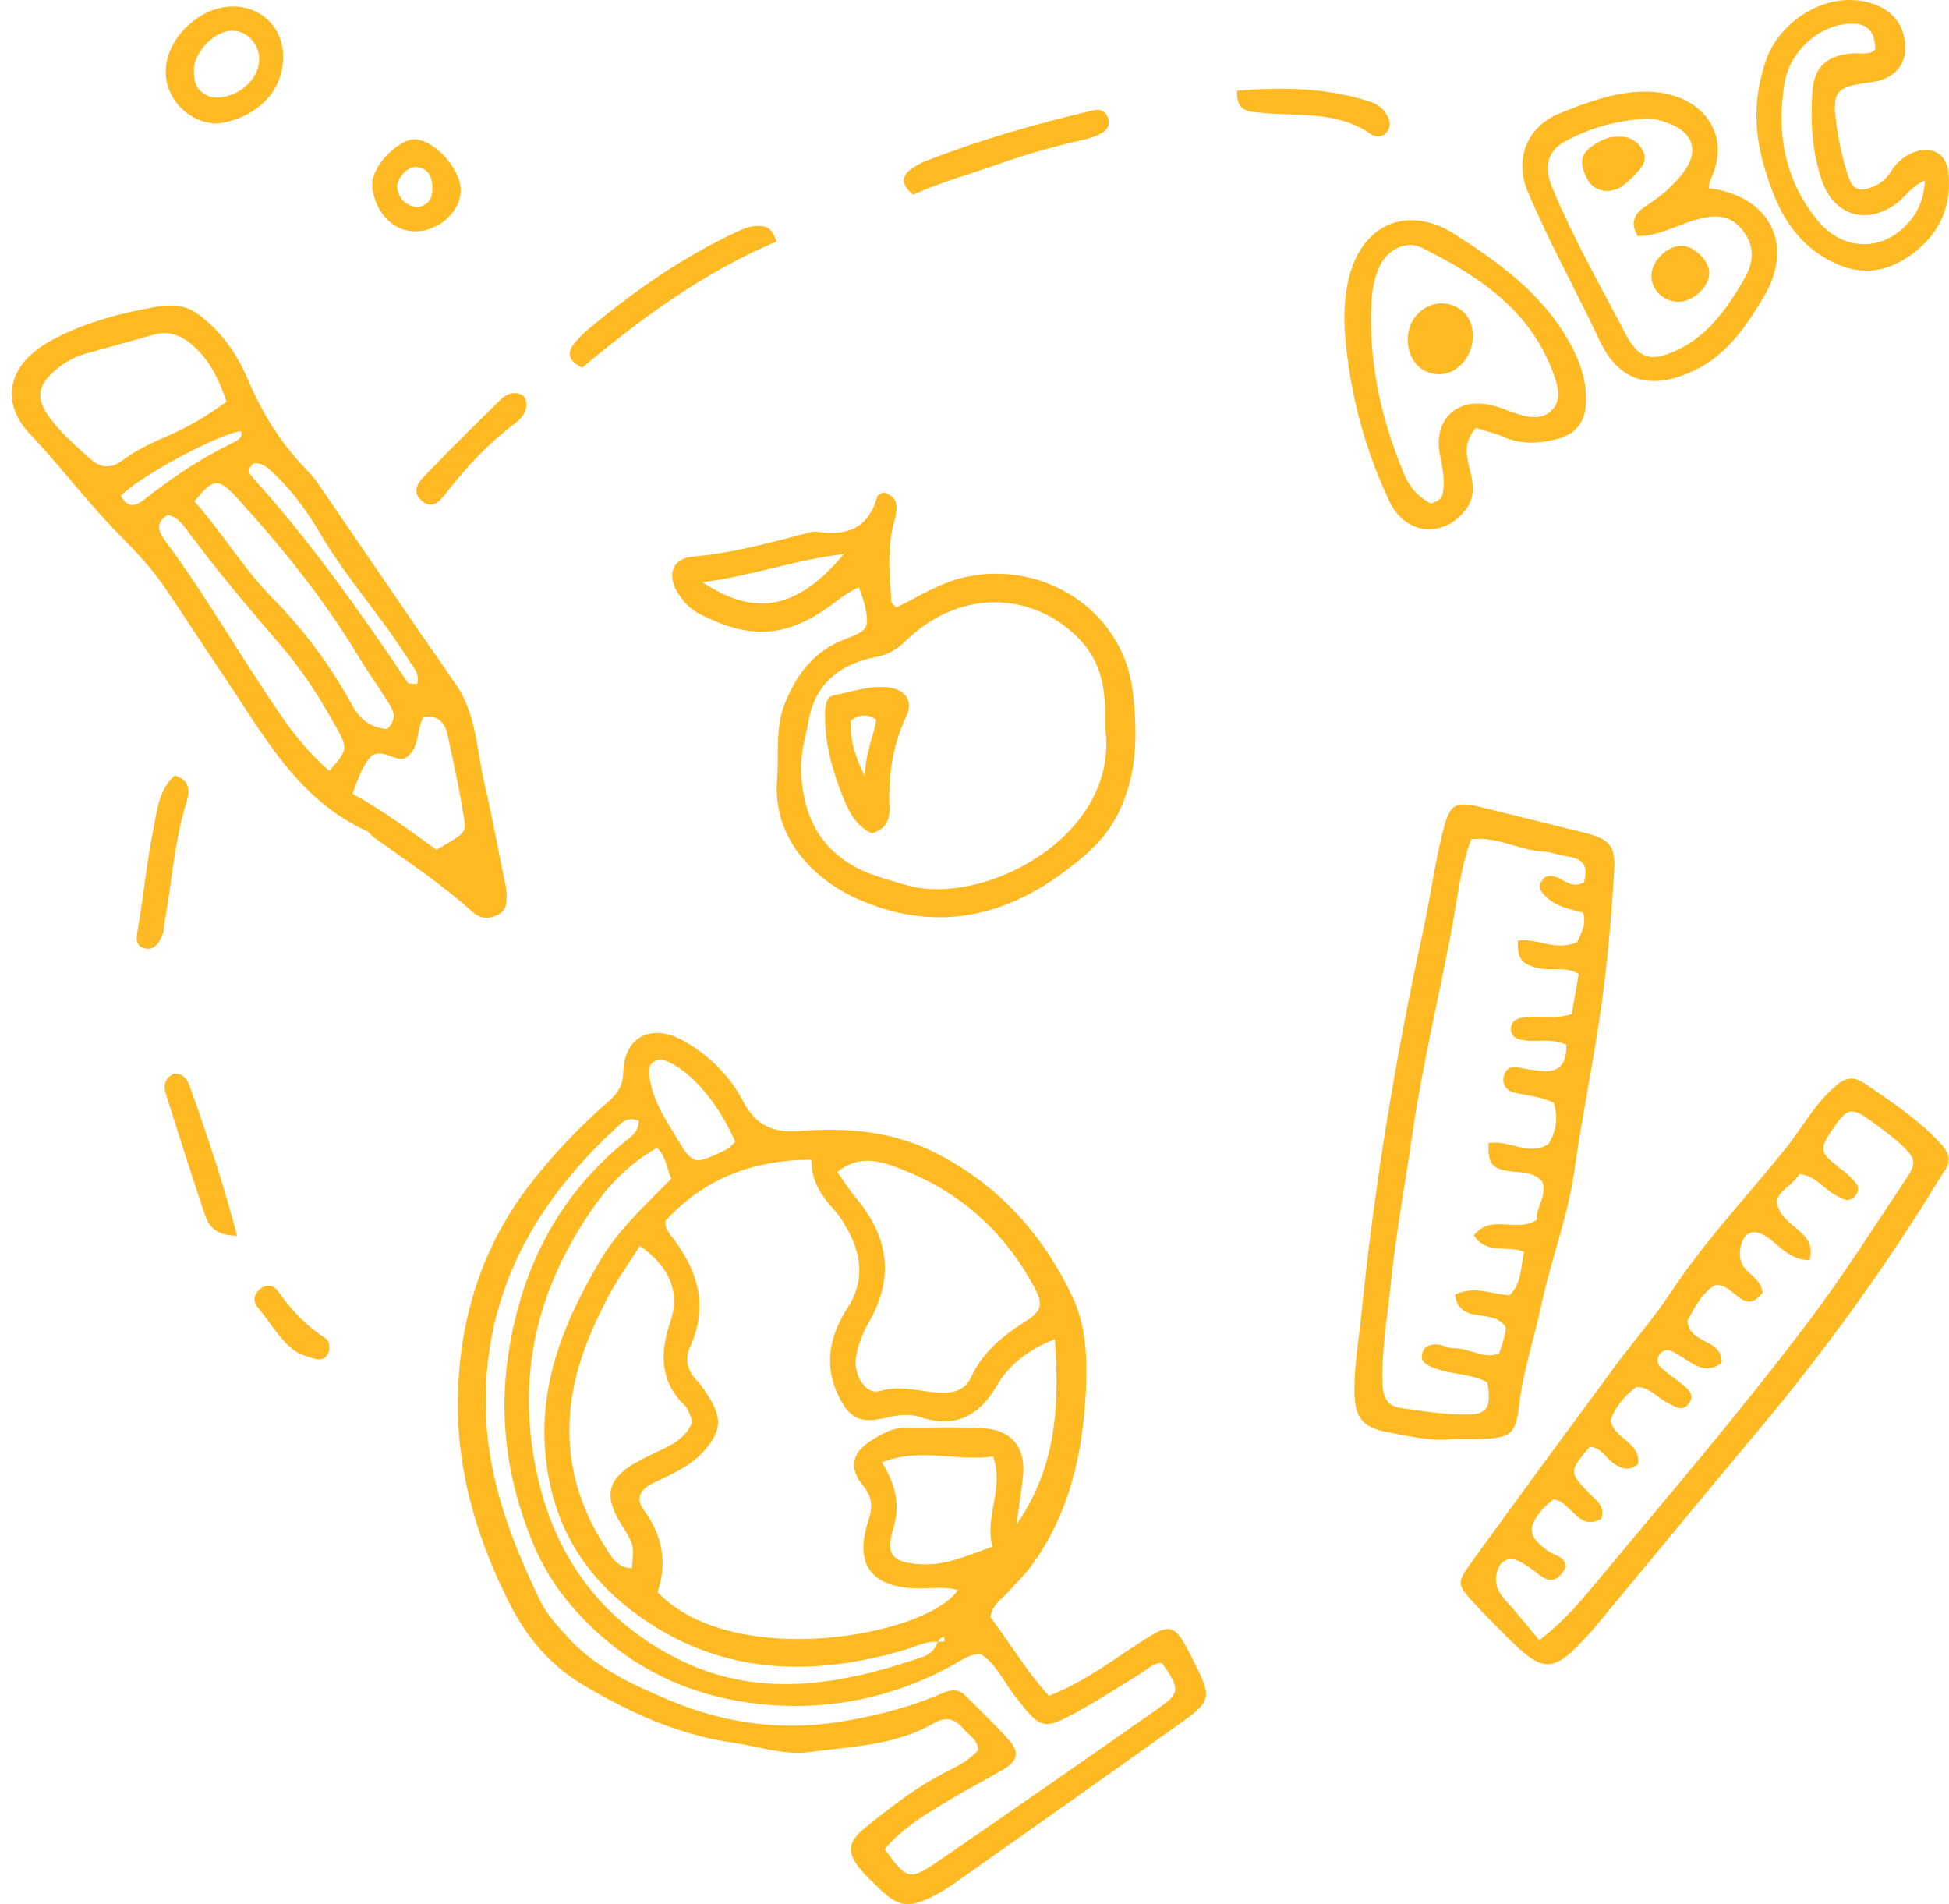 <?xml version="1.0" encoding="UTF-8" standalone="no"?><svg xmlns="http://www.w3.org/2000/svg" xmlns:xlink="http://www.w3.org/1999/xlink" fill="#ffb923" height="453" preserveAspectRatio="xMidYMid meet" version="1" viewBox="-2.8 0.0 463.7 453.0" width="463.7" zoomAndPan="magnify"><defs><clipPath id="a"><path d="M 106 245 L 285 245 L 285 452.988 L 106 452.988 Z M 106 245"/></clipPath><clipPath id="b"><path d="M 344 256 L 460.898 256 L 460.898 396 L 344 396 Z M 344 256"/></clipPath><clipPath id="c"><path d="M 415 0 L 460.898 0 L 460.898 65 L 415 65 Z M 415 0"/></clipPath></defs><g><g clip-path="url(#a)" id="change1_19"><path d="M 172.109 271.578 C 168.133 262.598 162.152 255.488 156.566 252.781 C 155.207 252.121 153.898 251.727 152.617 252.668 C 151.312 253.633 151.527 254.957 151.75 256.461 C 152.617 262.242 155.902 266.848 158.781 271.664 C 161.762 276.645 162.594 276.914 167.711 274.555 C 169.18 273.875 170.773 273.344 172.109 271.578 Z M 207.012 347.879 C 210.34 353.203 211.426 358.129 209.715 363.699 C 207.828 369.836 209.523 371.68 216.043 372.121 C 222.117 372.535 227.379 370.035 233.312 367.918 C 231.359 360.82 236.207 354.043 233.473 346.488 C 224.699 347.707 216.113 344.277 207.012 347.879 Z M 161.914 338.297 C 161.711 337.66 161.547 336.98 161.273 336.348 C 160.992 335.703 160.734 334.973 160.25 334.508 C 154.133 328.645 154.145 321.852 156.703 314.363 C 159.078 307.418 156.492 301.309 149.441 296.395 C 146.938 300.344 144.188 304.152 142.004 308.266 C 139.695 312.609 137.602 317.129 135.98 321.766 C 130.375 337.793 131.77 353.18 140.957 367.641 C 142.52 370.098 143.883 372.949 147.508 373.102 C 148.078 367.531 148.078 367.531 144.91 362.453 C 140.785 355.848 141.734 351.812 148.449 347.957 C 150.691 346.672 153.07 345.629 155.391 344.484 C 158.176 343.109 160.672 341.441 161.914 338.297 Z M 196.391 278.812 C 198.043 281.109 199.418 283.266 201.035 285.219 C 208.605 294.355 209.996 303.996 203.93 314.52 C 202.539 316.926 201.453 319.66 200.922 322.379 C 200.008 327.039 203.188 331.934 206.512 330.918 C 210.859 329.586 214.809 330.715 218.941 331.145 C 222.543 331.52 226.395 331.582 228.184 327.719 C 231 321.641 235.773 317.762 241.238 314.301 C 245.156 311.82 245.426 310.211 243.203 306.09 C 236.117 292.965 225.617 283.543 211.727 278.168 C 207.004 276.34 201.891 274.41 196.391 278.812 Z M 149.184 266.645 C 146.137 265.383 144.809 267.418 143.336 268.762 C 138.453 273.219 134.023 278.082 130 283.352 C 118.766 298.059 112.824 314.562 112.738 333.102 C 112.66 350.262 118.438 365.871 125.812 380.992 C 127.344 384.133 129.812 386.754 132.199 389.398 C 138.922 396.84 147.805 400.832 156.664 404.551 C 170.141 410.207 184.23 411.969 198.816 409.312 C 206.5 407.914 213.988 406.027 221.133 402.902 C 223.266 401.973 225.141 401.574 226.945 403.41 C 230.418 406.941 234.062 410.32 237.32 414.035 C 239.797 416.859 239.289 418.926 236.031 420.859 C 231.98 423.262 227.773 425.402 223.73 427.812 C 217.934 431.27 212.086 434.699 207.66 439.875 C 212.855 447.102 213.605 447.418 220.133 442.945 C 237.75 430.863 255.301 418.676 272.789 406.406 C 278.039 402.723 277.969 401.758 273.637 395.629 C 271.594 395.566 270.285 397.035 268.719 398.008 C 263.918 400.988 259.168 404.066 254.234 406.812 C 245.273 411.793 244.965 411.531 238.742 403.586 C 236.035 400.129 234.246 395.844 230.52 393.473 C 227.938 393.43 226.234 394.777 224.402 395.809 C 211.578 403.035 197.496 406.391 183.102 405.758 C 166.617 405.035 151.434 399.625 138.863 387.934 C 132.328 381.852 127.25 375.121 123.891 366.891 C 117.988 352.426 115.777 337.684 118.156 322.059 C 121.223 301.902 129.738 285.023 145.469 271.891 C 147.016 270.598 149.086 269.535 149.184 266.645 Z M 153.637 378.746 C 171.582 397.555 217.73 389.242 225.078 378.258 C 221.812 377.336 218.512 377.926 215.258 377.848 C 204.48 377.586 200.398 372.129 203.762 361.844 C 204.812 358.629 204.855 356.277 202.551 353.469 C 199.113 349.285 199.844 345.676 204.258 342.832 C 206.805 341.188 209.496 339.613 212.734 339.629 C 218.859 339.66 225 339.418 231.105 339.773 C 238.125 340.18 241.445 344.633 240.539 351.695 C 240.074 355.344 239.551 358.984 239.051 362.629 C 248.422 349.27 249.344 334.414 248.16 318.559 C 241.668 321.191 237.309 324.551 234.16 329.949 C 230.242 336.664 224.418 339.938 216.258 337.141 C 213.602 336.23 210.723 336.617 207.891 337.297 C 201.836 338.746 199.254 337.426 196.613 331.91 C 193.09 324.551 194.688 317.578 198.824 311.16 C 202.926 304.805 202.254 298.738 198.863 292.551 C 197.961 290.906 196.969 289.25 195.711 287.879 C 192.656 284.539 190.18 280.949 190.219 275.883 C 175.809 275.957 164.418 280.66 155.512 290.461 C 155.57 291.391 155.52 291.656 155.613 291.855 C 155.914 292.484 156.188 293.152 156.617 293.691 C 163.098 301.781 165.973 310.414 161.324 320.531 C 160.082 323.238 160.75 326.039 162.945 328.363 C 164.066 329.551 164.973 330.957 165.852 332.344 C 169.074 337.426 168.691 340.586 164.84 345.016 C 161.453 348.91 156.848 350.734 152.418 352.898 C 149.582 354.285 148.324 356.465 150.297 359.125 C 154.832 365.238 156.02 371.805 153.637 378.746 Z M 220.32 390.566 C 217.375 390.332 214.844 391.812 212.152 392.586 C 189.289 399.18 167.512 398.281 147.754 383.355 C 134.547 373.379 127.66 360.039 126.801 343.551 C 125.965 327.594 131.887 313.703 139.723 300.281 C 144.188 292.633 150.633 286.797 156.898 280.395 C 155.785 277.949 155.789 275.297 153.508 273.062 C 147.469 276.504 142.711 281.145 138.934 286.441 C 124.555 306.613 119.449 328.684 125.559 353.172 C 130.461 372.836 142.387 387.109 160.051 395.41 C 178.688 404.172 198.156 400.633 216.996 394.043 C 218.496 393.52 219.758 392.242 220.305 390.551 C 220.879 390.266 222.402 391.195 221.789 389.531 C 221.668 389.211 220.602 389.855 220.32 390.566 Z M 232.828 384.688 C 237.309 390.574 241.172 397.277 246.754 403.418 C 253.797 400.703 259.926 396.387 266.117 392.258 C 276.371 385.422 276.309 385.332 281.805 396.434 C 285.406 403.711 285.227 404.805 278.352 409.707 C 260.375 422.527 242.336 435.262 224.297 447.996 C 222.57 449.211 220.75 450.332 218.859 451.258 C 213.227 454.02 210.848 453.59 206.285 449.164 C 204.762 447.691 203.176 446.254 201.84 444.617 C 198.688 440.754 198.871 438.195 202.777 435.012 C 208.973 429.961 215.277 425.043 222.48 421.426 C 225.188 420.066 227.891 418.656 229.914 416.34 C 229.805 413.77 227.66 412.773 226.352 411.203 C 224.449 408.922 222.262 408.262 219.512 409.863 C 210.262 415.25 199.66 415.488 189.531 416.82 C 183.711 417.59 177.504 415.41 171.473 414.547 C 158.672 412.711 147.246 407.516 136.176 400.977 C 128.301 396.324 122.742 389.816 118.738 382.039 C 111.008 367.027 106.07 350.848 106.117 334.043 C 106.168 315.23 111.27 297.414 123.07 282.031 C 128.691 274.695 135.035 268.09 141.945 262.043 C 144.258 260.023 145.391 258.215 145.488 255.023 C 145.758 246.59 152.16 243.332 159.785 247.578 C 165.887 250.98 170.793 255.902 173.992 261.988 C 177.066 267.836 181.211 269.559 187.559 269.047 C 198.926 268.137 210.066 269.16 220.508 274.621 C 235.078 282.242 245.426 293.871 252.328 308.438 C 255.668 315.477 255.938 323.453 255.523 331.289 C 254.754 345.844 251.699 359.66 243.066 371.82 C 241.27 374.352 239.098 376.465 237.051 378.73 C 235.504 380.441 233.289 381.672 232.828 384.688" fill="inherit"/></g><g id="change1_1"><path d="M 25.938 117.961 C 27.695 121.051 29.598 120.328 31.426 118.891 C 38.109 113.629 45.133 108.926 52.812 105.215 C 53.766 104.754 55.008 104.125 54.547 102.566 C 49.578 103.031 30.305 113.305 25.938 117.961 Z M 96.473 162.699 C 97.062 160.09 95.656 158.977 94.824 157.621 C 88.297 147.031 79.785 137.82 73.473 127.082 C 70.488 122.004 67.113 117.246 62.867 113.133 C 61.207 111.523 59.613 109.859 57.352 110.297 C 56.141 111.555 56.414 112.609 56.992 113.246 C 70.875 128.535 82.742 145.344 94.254 162.43 C 94.492 162.781 95.527 162.602 96.473 162.699 Z M 81.09 188.844 C 88.152 192.664 94.605 197.555 101.07 202.141 C 107.828 198.211 108.168 198.156 107.609 194.684 C 106.523 187.961 105.098 181.293 103.645 174.641 C 103.035 171.859 101.367 170.047 97.965 170.551 C 96.129 173.668 97.277 178.223 93.426 180.434 C 90.848 181.055 88.664 178.176 85.602 179.723 C 83.617 181.914 82.422 184.945 81.09 188.844 Z M 75.539 183.371 C 79.836 178.547 79.953 178.055 77.457 173.508 C 73.594 166.477 69.316 159.695 64.078 153.617 C 56.551 144.879 49.105 136.09 42.223 126.828 C 40.895 125.035 39.531 123 37.102 122.48 C 34.172 124.32 34.785 126.324 36.391 128.488 C 46.211 141.73 54.363 156.074 63.664 169.66 C 67.09 174.66 70.887 179.395 75.539 183.371 Z M 89.281 173.445 C 92.125 170.68 90.496 168.609 89.293 166.656 C 87.191 163.254 84.797 160.027 82.746 156.594 C 74.488 142.793 64.441 130.363 53.652 118.516 C 49.109 113.523 47.906 113.746 43.453 119.281 C 50.039 126.621 55.094 135.234 62.055 142.305 C 69.539 149.902 75.867 158.363 80.949 167.715 C 82.816 171.152 85.324 173.074 89.281 173.445 Z M 51.109 95.504 C 49.434 90.773 47.559 86.738 44.438 83.48 C 41.582 80.5 38.277 78.375 33.82 79.609 C 28.406 81.113 22.996 82.641 17.574 84.117 C 14.551 84.941 11.992 86.57 9.719 88.645 C 6.301 91.758 5.875 94.785 8.465 98.578 C 11.262 102.672 15.043 105.887 18.691 109.172 C 20.965 111.223 23.484 111.672 26.297 109.535 C 29.656 106.984 33.52 105.27 37.402 103.559 C 42.094 101.492 46.57 98.902 51.109 95.504 Z M 43.523 74.184 C 49.305 78.137 53.309 83.613 56.016 89.953 C 59.273 97.586 63.398 104.582 69.086 110.641 C 70.371 112.012 71.715 113.367 72.773 114.906 C 83.711 130.809 94.5 146.809 105.543 162.637 C 110.52 169.77 110.547 178.188 112.402 186.129 C 114.168 193.672 115.559 201.305 117.105 208.898 C 117.34 210.051 117.656 211.203 117.711 212.367 C 117.809 214.504 117.863 216.672 115.379 217.762 C 113.23 218.703 111.422 218.559 109.562 216.887 C 102.23 210.27 93.988 204.844 85.988 199.094 C 85.422 198.688 85.035 197.953 84.426 197.676 C 67.984 190.184 59.961 174.918 50.531 160.965 C 45.789 153.945 41.199 146.82 36.434 139.816 C 33.258 135.148 29.418 131.082 25.422 127.047 C 17.992 119.543 11.688 111 4.379 103.316 C -2.836 95.727 -0.906 86.988 8.465 81.535 C 16.316 76.969 25.43 74.547 34.512 72.949 C 37.48 72.43 40.66 72.473 43.523 74.184" fill="inherit"/></g><g id="change1_2"><path d="M 369.844 248.539 C 366.52 246.992 363.402 247.836 360.398 247.547 C 358.684 247.379 356.84 247.031 356.691 245.035 C 356.504 242.531 358.555 242.113 360.523 241.938 C 363.984 241.629 367.547 242.488 371.133 241.219 C 371.715 237.902 372.27 234.754 372.805 231.695 C 369.539 229.781 366.352 231.016 363.406 230.367 C 359.242 229.453 358.223 228.223 358.312 223.762 C 362.887 223.078 367.402 226.438 372.441 224.098 C 373.25 222.137 374.754 220.023 373.828 217.117 C 370.793 216.277 367.723 215.754 365.375 213.645 C 364.133 212.527 362.809 211.273 364.07 209.445 C 365.02 208.074 366.367 208.184 367.84 208.797 C 369.695 209.574 371.383 211.363 374.02 209.906 C 375.094 206.465 374.188 204.25 370.086 203.73 C 368.23 203.496 366.43 202.691 364.582 202.609 C 358.742 202.344 353.43 198.875 347.207 199.648 C 344.68 206.414 343.996 213.422 342.719 220.301 C 339.676 236.672 335.695 252.863 333.289 269.359 C 331.531 281.422 329.305 293.43 328.07 305.539 C 327.262 313.465 325.828 321.367 326.133 329.426 C 326.254 332.594 327.465 334.492 330.348 334.926 C 335.445 335.695 340.594 336.484 345.727 336.52 C 351.191 336.555 352.008 335.008 351.086 328.871 C 347.117 326.664 342.398 327.086 338.262 325.379 C 336.633 324.703 335.016 323.938 335.566 321.926 C 336.07 320.066 337.836 319.641 339.594 319.879 C 340.742 320.035 341.867 320.766 342.988 320.727 C 346.664 320.602 350.066 323.402 353.863 322.023 C 354.68 319.531 355.438 317.355 355.434 315.809 C 352.641 310.863 344.441 315.508 343.348 307.973 C 348.113 305.723 352.203 307.941 356.324 308.129 C 359.402 305.16 358.945 301.34 359.793 297.793 C 355.73 296.137 350.719 298.535 347.879 293.852 C 352.004 288.613 358.098 293.422 362.855 290.164 C 362.547 287.266 365.391 284.52 364.109 281.02 C 361.926 278.664 359.004 278.996 356.234 278.598 C 352.035 277.996 351.211 276.777 351.32 271.969 C 356.059 270.973 360.836 275.184 365.605 272.176 C 367.527 269.016 367.969 265.691 366.828 262.34 C 363.719 260.812 360.641 260.645 357.664 259.988 C 355.652 259.543 354.332 257.969 355.062 255.746 C 355.664 253.906 357.152 253.504 359.07 254.039 C 360.633 254.48 362.301 254.586 363.93 254.762 C 368.191 255.227 369.965 253.137 369.844 248.539 Z M 342.695 342.348 C 337.934 342.949 332.629 341.715 327.332 340.699 C 321.242 339.535 319.52 337.223 319.438 331.047 C 319.355 324.922 320.465 318.875 321.074 312.828 C 324.188 282.031 329.199 251.516 335.82 221.254 C 337.52 213.484 338.512 205.547 340.473 197.812 C 342.199 191.02 343.316 190.441 350.379 192.215 C 358.117 194.156 365.871 196.031 373.613 197.957 C 380.188 199.594 381.645 200.977 381.223 207.633 C 380.555 218.156 379.66 228.695 378.207 239.137 C 376.363 252.355 373.605 265.449 371.734 278.668 C 370.18 289.668 366.094 299.98 363.828 310.773 C 362.188 318.57 359.555 326.121 358.664 334.121 C 357.867 341.285 356.523 342.145 349.062 342.34 C 347.18 342.391 345.293 342.348 342.695 342.348" fill="inherit"/></g><g clip-path="url(#b)" id="change1_20"><path d="M 363.43 390.191 C 370.023 385.078 373.906 380.121 377.965 375.254 C 394.828 355.008 411.957 334.988 427.812 313.926 C 435.895 303.191 443.066 291.848 450.523 280.691 C 453.297 276.539 453.07 275.664 449.438 272.246 C 447.395 270.324 445.066 268.684 442.801 267.004 C 437.734 263.25 436.746 263.426 433.324 268.453 C 429.992 273.352 430.09 274.059 434.566 277.617 C 435.488 278.352 436.469 279.027 437.289 279.863 C 438.59 281.184 440.316 282.547 438.453 284.609 C 436.949 286.273 435.453 285.102 434 284.371 C 431.137 282.926 429.301 279.723 425.285 279.305 C 423.668 281.973 420.262 283.355 419.914 285.789 C 420.734 292.195 429.691 292.512 427.738 299.773 C 423.035 299.754 420.719 296.465 417.746 294.359 C 414.453 292.023 411.902 293.062 411.254 296.957 C 410.926 298.922 411.281 300.633 412.719 302.164 C 414.129 303.668 416.145 304.762 416.566 307.516 C 411.938 313.539 409.469 304.695 405.082 305.805 C 401.98 307.691 400.285 311.273 398.633 314.234 C 399.09 319.805 407.066 318.438 406.82 324.223 C 404.145 326.199 401.812 325.668 399.473 324.164 C 398.086 323.273 396.703 322.371 395.266 321.574 C 394.121 320.941 392.934 321.051 392.105 322.117 C 391.281 323.18 391.414 324.465 392.344 325.309 C 393.898 326.727 395.684 327.887 397.312 329.227 C 398.77 330.426 400.566 331.727 399.004 333.867 C 397.449 336 395.629 334.578 393.984 333.762 C 391.52 332.531 389.738 329.957 386.48 329.941 C 383.703 332.109 381.414 334.684 380.383 337.938 C 381.316 342.387 387.66 343.156 386.906 348.293 C 384.688 350.117 382.855 349.379 380.98 348.055 C 379.133 346.746 378.109 344.184 375.363 344.234 C 370.465 350.129 370.488 350.105 375.203 355.164 C 376.73 356.805 379.176 358.031 378.172 361.293 C 372.691 364.461 371.121 357.23 366.801 356.684 C 365.988 357.395 365.027 358.066 364.277 358.926 C 360.367 363.414 360.723 365.699 365.754 369.117 C 367.227 370.121 369.473 370.266 369.766 372.688 C 368.227 375.754 366.262 377.02 363.148 374.441 C 361.887 373.395 360.508 372.453 359.082 371.637 C 356.352 370.062 354.059 371.086 353.309 374.156 C 352.688 376.672 353.562 378.688 355.281 380.586 C 357.973 383.551 360.477 386.688 363.43 390.191 Z M 460.773 275.988 C 460.832 277.535 459.77 278.535 459.039 279.734 C 446.211 300.844 431.793 320.805 415.953 339.758 C 402.559 355.785 389.266 371.898 375.93 387.973 C 375.629 388.336 375.285 388.664 374.973 389.012 C 366.754 398.062 364.449 398.137 355.844 389.543 C 353.012 386.719 350.188 383.875 347.48 380.93 C 344.09 377.238 343.844 376.406 346.711 372.445 C 358.121 356.656 369.668 340.965 381.23 325.289 C 385.688 319.242 390.676 313.562 394.805 307.312 C 402.867 295.113 412.91 284.547 422.027 273.219 C 425.559 268.832 428.277 263.82 432.32 259.828 C 435.988 256.203 437.707 255.535 441.516 258.191 C 447.465 262.348 453.629 266.312 458.598 271.738 C 459.723 272.965 460.879 274.145 460.773 275.988" fill="inherit"/></g><g id="change1_3"><path d="M 164.348 138.508 C 176.949 146.961 187.09 144.844 197.961 131.801 C 186.262 133.164 176.312 136.953 164.348 138.508 Z M 260.121 172.98 C 260.328 165.785 259.898 158.574 254.566 152.664 C 244.512 141.512 226.707 138.891 212.57 152.547 C 210.371 154.668 208.504 155.719 205.566 156.297 C 197.359 157.906 191.273 162.387 189.645 171.113 C 188.879 175.238 187.602 179.305 187.797 183.613 C 188.215 192.816 191.246 200.449 199.504 205.566 C 203.609 208.113 208.094 209.137 212.594 210.488 C 231.078 216.039 263.828 198.789 260.121 172.98 Z M 201.523 139.691 C 198.48 141.07 196.402 142.957 194.113 144.562 C 183.766 151.836 175.164 151.984 163.699 146.078 C 161.355 144.871 159.547 142.977 158.242 140.68 C 155.887 136.539 157.301 132.836 161.984 132.422 C 171.422 131.59 180.449 129.086 189.539 126.73 C 190.215 126.555 190.965 126.391 191.637 126.496 C 198.73 127.633 203.906 125.605 205.91 118.09 C 206.004 117.754 206.648 117.562 207.316 117.117 C 211.457 118.219 210.676 121.387 209.883 124.285 C 208.168 130.566 208.863 136.883 209.285 143.203 C 209.309 143.555 209.832 143.871 210.387 144.512 C 215.73 142.039 220.715 138.621 226.789 137.285 C 245.605 133.148 264.371 145.328 266.68 164.391 C 267.891 174.387 267.895 184.551 262.941 194.062 C 259.871 199.965 255.105 203.926 249.969 207.707 C 234.941 218.766 218.641 221.508 201.445 213.953 C 190.586 209.184 181.012 199.23 182.074 185.535 C 182.547 179.465 181.586 173.273 183.914 167.391 C 186.715 160.328 190.996 154.738 198.434 151.973 C 203.863 149.949 204.145 149.227 202.844 143.625 C 202.578 142.492 202.105 141.406 201.523 139.691" fill="inherit"/></g><g id="change1_4"><path d="M 386.859 56.152 C 384.746 52.738 386.363 50.535 388.91 48.918 C 392.336 46.742 395.367 44.129 397.777 40.934 C 401.496 36 400.008 31.48 394.266 29.348 C 392.488 28.688 390.707 28.141 388.777 28.246 C 381.879 28.637 375.32 30.406 369.316 33.773 C 365.234 36.062 364.543 39.945 366.504 44.66 C 371.477 56.617 377.883 67.848 383.867 79.293 C 387.016 85.309 389.809 86.203 395.883 83.438 C 403.566 79.938 408.062 73.395 412.152 66.41 C 414.559 62.301 414.742 58.449 411.691 54.664 C 409.004 51.32 405.699 50.766 400.273 52.395 C 395.863 53.719 391.734 56.152 386.859 56.152 Z M 403.754 44.754 C 418.477 46.66 424.219 58.418 416.703 70.84 C 412.582 77.645 408.152 84.281 400.551 88.004 C 390.855 92.746 382.668 91.488 377.793 81.062 C 372.223 69.145 365.75 57.664 360.648 45.512 C 357.492 38.004 360.363 30.219 368.133 27.027 C 374.211 24.531 380.543 22.188 387.066 21.832 C 401.309 21.055 409.828 31.277 404.047 42.988 C 403.852 43.387 403.887 43.898 403.754 44.754" fill="inherit"/></g><g id="change1_5"><path d="M 337.559 119.785 C 339.438 119.348 340.277 118.465 340.484 117.281 C 341.02 114.23 340.387 111.277 339.793 108.246 C 338.141 99.789 343.797 94.449 352.09 96.395 C 353.684 96.77 355.215 97.41 356.762 97.969 C 360.172 99.207 363.996 100.309 366.633 97.336 C 368.992 94.672 367.645 91.082 366.434 87.965 C 360.758 73.328 348.613 65.469 335.434 58.918 C 331.785 57.102 327.352 59.359 325.523 63.18 C 324.312 65.703 323.703 68.434 323.531 71.324 C 322.656 85.934 325.746 99.75 331.406 113.113 C 332.656 116.059 334.68 118.199 337.559 119.785 Z M 348.336 101.801 C 345.125 105.461 346.195 108.863 347.035 112.273 C 347.781 115.293 348.109 118.234 346.062 121.031 C 340.898 128.086 331.66 127.457 327.801 119.32 C 323.051 109.316 319.809 98.746 318.16 87.762 C 317.117 80.812 316.398 73.938 317.953 66.812 C 320.867 53.457 331.918 48.414 343.352 55.746 C 353.297 62.125 362.848 68.973 369.266 79.207 C 372.414 84.234 374.773 89.613 374.52 95.766 C 374.316 100.711 371.914 103.449 367.102 104.59 C 362.887 105.59 358.816 105.691 354.754 103.879 C 352.852 103.031 350.77 102.574 348.336 101.801" fill="inherit"/></g><g clip-path="url(#c)" id="change1_21"><path d="M 455.164 42.93 C 451.758 44.426 450.496 46.883 448.422 48.398 C 441.148 53.715 433.465 51.246 430.598 42.816 C 428.273 35.98 427.945 28.961 428.387 21.891 C 428.762 15.918 431.82 13.164 437.91 12.703 C 439.742 12.566 441.707 13.234 443.328 11.832 C 443.375 7.02 441.074 5.078 436.105 5.727 C 429.512 6.582 423.078 12.258 421.801 19.652 C 419.754 31.496 421.781 42.77 429.516 52.312 C 436.07 60.402 446.477 59.859 452.41 51.496 C 454.047 49.188 454.934 46.574 455.164 42.93 Z M 437.359 0 C 443.484 0.082 448.254 2.887 449.801 7.32 C 452.031 13.727 449 18.73 442.387 19.562 C 433.883 20.633 433.008 21.586 434.156 29.953 C 434.699 33.887 435.609 37.812 436.801 41.598 C 437.98 45.332 439.742 45.832 443.238 44.242 C 445.039 43.43 446.277 42.121 447.309 40.477 C 448.457 38.648 450.074 37.309 452.078 36.418 C 456.504 34.449 460.285 36.309 460.77 41.18 C 461.578 49.289 458.543 55.805 451.855 60.625 C 445.207 65.41 438.605 65.594 431.5 61.422 C 422.852 56.344 419.375 48.145 416.777 39.137 C 414.359 30.746 414.531 22.473 417.375 14.301 C 420.254 6.035 429.043 -0.109 437.359 0" fill="inherit"/></g><g id="change1_6"><path d="M 43.324 16.766 C 43.363 20.062 44.039 21.383 46.332 22.637 C 48.934 24.062 53.715 22.699 56.445 19.754 C 59.219 16.766 59.641 13 57.578 10.078 C 56.414 8.434 54.797 7.469 52.867 7.316 C 48.527 6.973 43.273 12.258 43.324 16.766 Z M 48.801 29.387 C 41.887 29.227 36.328 23.312 36.641 16.449 C 36.98 8.891 44.844 1.531 52.578 1.531 C 59.445 1.527 64.633 6.684 64.566 13.539 C 64.469 23.422 56.102 28.641 48.801 29.387" fill="inherit"/></g><g id="change1_7"><path d="M 181.953 57.453 C 164.688 64.723 149.863 75.637 135.711 87.465 C 132.523 85.914 131.906 84.09 133.836 81.688 C 134.863 80.406 136.059 79.23 137.32 78.18 C 148.211 69.117 159.762 61.066 172.66 55.062 C 174.625 54.148 176.586 53.488 178.789 53.855 C 180.406 54.129 181.117 55.195 181.953 57.453" fill="inherit"/></g><g id="change1_8"><path d="M 214.43 46.32 C 211.551 43.895 211.707 42.012 213.738 40.406 C 215.004 39.406 216.535 38.652 218.059 38.066 C 230.762 33.16 243.816 29.406 257.07 26.309 C 258.668 25.938 259.871 26.141 260.617 27.613 C 261.539 29.43 260.793 30.867 259.184 31.746 C 257.961 32.41 256.586 32.863 255.223 33.176 C 248.125 34.785 241.145 36.758 234.277 39.191 C 227.66 41.539 220.871 43.387 214.43 46.32" fill="inherit"/></g><g id="change1_9"><path d="M 96.344 49.289 C 99.004 48.945 100.078 47.391 100.078 44.934 C 100.078 42.359 99.348 40.184 96.461 39.734 C 94.254 39.395 91.348 42.516 91.723 44.828 C 92.141 47.414 93.812 48.918 96.344 49.289 Z M 96.113 55.039 C 90.648 55.137 86.473 50.398 85.785 44.684 C 85.164 39.535 92.094 33.34 95.461 33.148 C 100.051 32.887 106.562 39.695 106.797 44.945 C 107.023 50.074 101.879 54.938 96.113 55.039" fill="inherit"/></g><g id="change1_10"><path d="M 38.758 184.48 C 42.562 185.617 42.328 188.41 41.57 190.82 C 38.605 200.246 38.113 210.098 36.277 219.711 C 36.148 220.398 36.254 221.148 36.035 221.797 C 35.332 223.859 34.219 226.129 31.785 225.633 C 29.039 225.07 29.707 222.719 30.082 220.496 C 31.398 212.684 32.176 204.766 33.73 197.004 C 34.605 192.641 35.031 187.809 38.758 184.48" fill="inherit"/></g><g id="change1_11"><path d="M 53.605 293.98 C 48.395 293.934 46.816 291.57 45.918 288.898 C 42.707 279.363 39.66 269.77 36.633 260.176 C 36.016 258.227 36.406 256.438 38.543 255.422 C 41.336 255.246 42.031 257.57 42.695 259.426 C 46.656 270.516 50.375 281.688 53.605 293.98" fill="inherit"/></g><g id="change1_12"><path d="M 291.52 21.582 C 302.48 20.668 313.102 20.84 323.5 24.316 C 325.109 24.855 326.367 25.945 327.207 27.422 C 327.949 28.723 328.121 30.172 327.164 31.391 C 326.141 32.695 324.492 32.723 323.328 31.902 C 315.469 26.352 306.285 27.723 297.543 26.844 C 294.5 26.535 291.258 26.82 291.52 21.582" fill="inherit"/></g><g id="change1_13"><path d="M 122.434 96.453 C 122.293 98.539 120.906 99.832 119.402 100.969 C 113.578 105.375 108.629 110.609 104.098 116.328 C 102.523 118.316 100.41 121.844 97.395 119.016 C 94.555 116.355 97.637 113.844 99.43 111.965 C 104.762 106.367 110.324 100.988 115.801 95.531 C 116.805 94.531 117.871 93.586 119.387 93.523 C 121.391 93.441 122.449 94.402 122.434 96.453" fill="inherit"/></g><g id="change1_14"><path d="M 75.492 321.32 C 75.168 322.598 74.176 323.812 72.172 323.258 C 70.18 322.703 68.188 322.188 66.504 320.727 C 63.285 317.934 61.223 314.242 58.535 311.043 C 57.355 309.637 57.5 307.949 58.992 306.695 C 60.5 305.43 62.246 305.594 63.293 307.094 C 66.391 311.535 69.988 315.395 74.578 318.312 C 75.371 318.82 75.684 319.777 75.492 321.32" fill="inherit"/></g><g id="change1_15"><path d="M 202.938 184.582 C 203.137 178.914 205.051 175.227 205.66 171.211 C 203.578 169.801 201.695 169.891 199.578 171.445 C 199.438 175.52 200.309 179.398 202.938 184.582 Z M 204.609 198.246 C 201.023 196.605 199.273 193.363 197.836 189.832 C 195.336 183.695 193.566 177.395 193.488 170.715 C 193.465 168.566 193.391 165.754 195.793 165.336 C 200.145 164.57 204.457 162.859 208.965 163.586 C 212.652 164.176 214.504 166.832 212.863 170.289 C 209.52 177.34 208.512 184.621 208.824 192.266 C 208.938 195.082 207.859 197.305 204.609 198.246" fill="inherit"/></g><g id="change1_16"><path d="M 382.098 32.535 C 384.727 32.328 386.684 33.441 387.973 35.68 C 389.324 38.023 387.934 39.738 386.426 41.297 C 385.285 42.477 384.117 43.738 382.719 44.539 C 379.66 46.289 376.254 45.34 374.828 42.59 C 372.754 38.602 373.238 36.363 376.785 34.219 C 378.398 33.246 380.113 32.41 382.098 32.535" fill="inherit"/></g><g id="change1_17"><path d="M 403.871 64.918 C 403.926 67.957 400.34 71.523 396.977 71.77 C 393.258 72.043 390.039 69.113 390.105 65.512 C 390.176 61.945 393.961 58.32 397.469 58.469 C 400.375 58.59 403.816 62.055 403.871 64.918" fill="inherit"/></g><g id="change1_18"><path d="M 347.637 80.176 C 347.508 85.004 343.719 89.125 339.504 89.027 C 335.043 88.922 332.086 85.516 332.133 80.551 C 332.184 75.781 336.062 71.93 340.559 72.191 C 344.836 72.438 347.758 75.734 347.637 80.176" fill="inherit"/></g></g></svg>